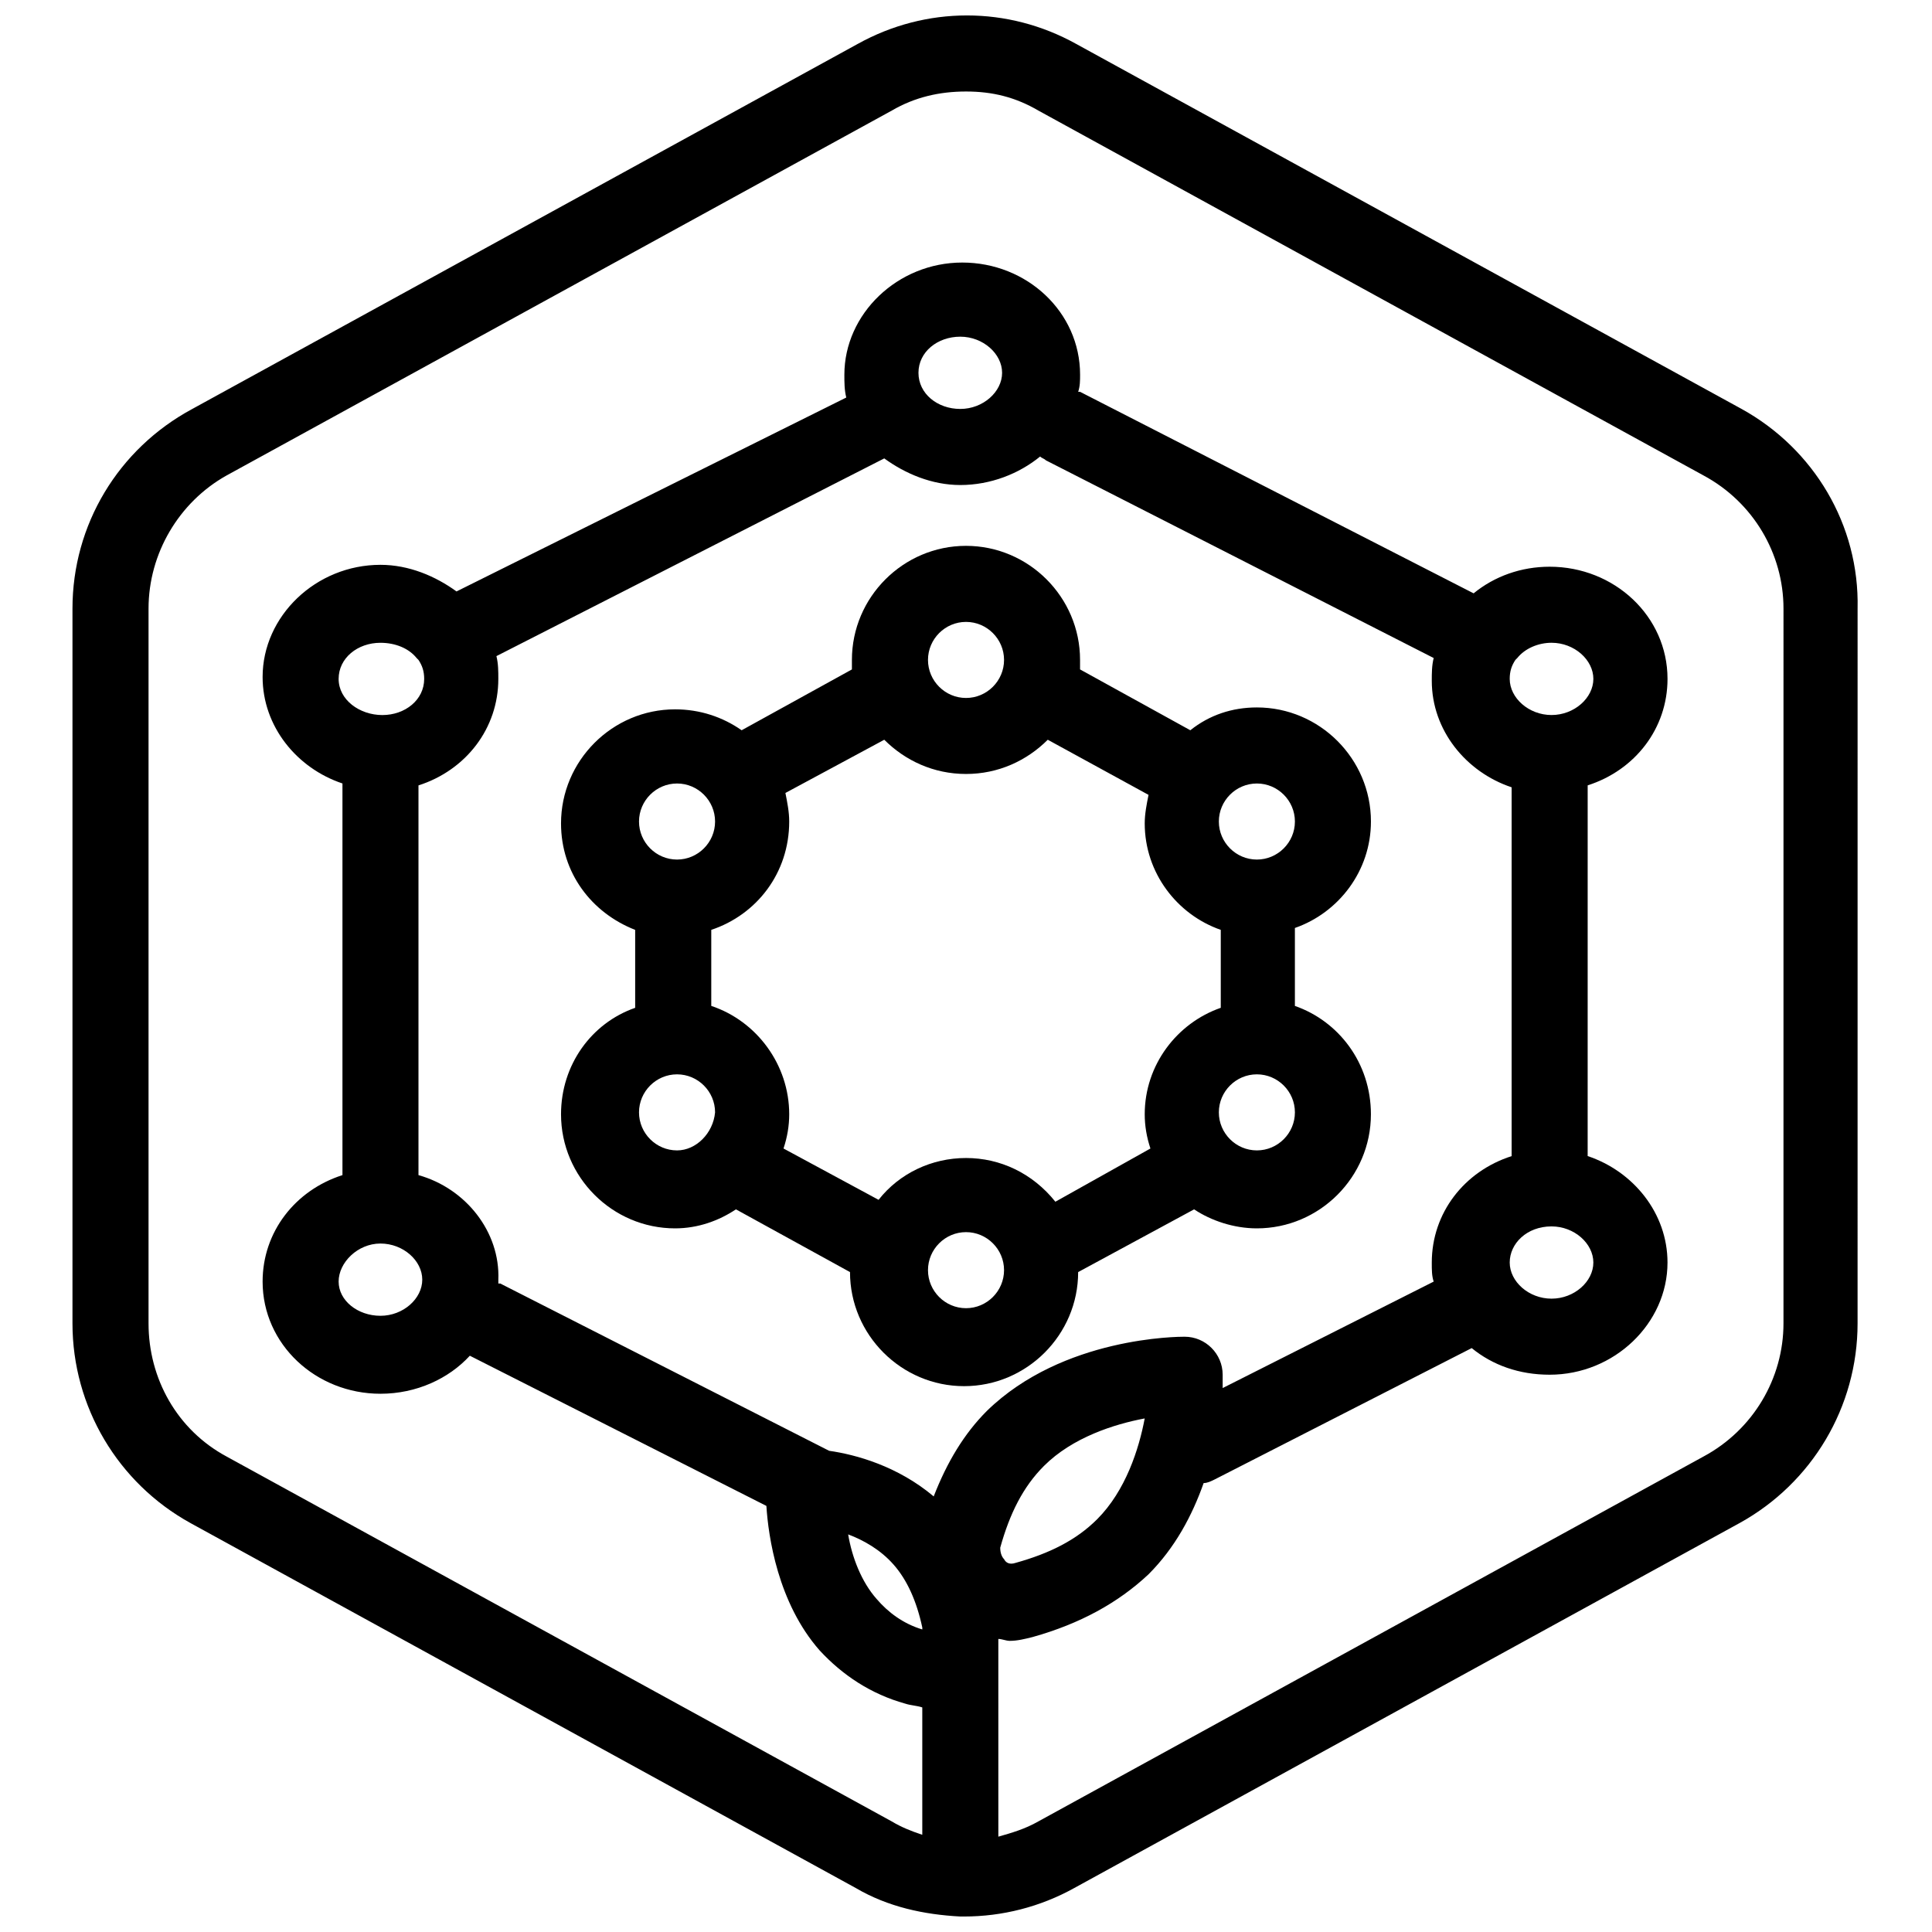 <?xml version="1.0" encoding="UTF-8"?>
<!-- Uploaded to: ICON Repo, www.svgrepo.com, Generator: ICON Repo Mixer Tools -->
<svg width="800px" height="800px" version="1.1" viewBox="144 144 512 512" xmlns="http://www.w3.org/2000/svg">
 <defs>
  <clipPath id="a">
   <path d="m163 148.09h474v503.81h-474z"/>
  </clipPath>
 </defs>
 <path d="m487.16 410.58v-20.656c11.586-4.031 20.152-15.113 20.152-28.215 0-16.625-13.602-30.23-30.23-30.23-6.551 0-12.594 2.016-17.633 6.047l-29.223-16.121v-2.519c0-16.625-13.602-30.23-30.23-30.23-16.625 0-30.23 13.602-30.23 30.23v2.519l-29.223 16.121c-5.039-3.527-11.082-5.543-17.633-5.543-16.625 0-30.23 13.602-30.23 30.23 0 13.098 8.062 23.68 19.648 28.215v20.656c-11.586 4.031-19.648 15.113-19.648 28.215 0 16.625 13.602 30.23 30.23 30.23 6.047 0 11.586-2.016 16.121-5.039l30.23 16.625c0 16.625 13.602 30.23 30.23 30.23 16.625 0 30.23-13.602 30.23-30.23l30.73-16.625c4.535 3.023 10.578 5.039 16.625 5.039 16.625 0 30.23-13.602 30.23-30.23 0.004-13.605-8.559-24.688-20.148-28.719zm-10.074-58.945c5.543 0 10.078 4.535 10.078 10.078 0 5.543-4.535 10.078-10.078 10.078s-10.078-4.535-10.078-10.078c0-5.543 4.535-10.078 10.078-10.078zm-77.082-42.824c5.543 0 10.078 4.535 10.078 10.078s-4.535 10.078-10.078 10.078-10.078-4.535-10.078-10.078 4.535-10.078 10.078-10.078zm-76.582 42.824c5.543 0 10.078 4.535 10.078 10.078 0 5.543-4.535 10.078-10.078 10.078s-10.078-4.535-10.078-10.078c0.004-5.543 4.539-10.078 10.078-10.078zm0 97.234c-5.543 0-10.078-4.535-10.078-10.078 0-5.543 4.535-10.078 10.078-10.078s10.078 4.535 10.078 10.078c-0.504 5.543-5.039 10.078-10.078 10.078zm76.582 41.816c-5.543 0-10.078-4.535-10.078-10.078s4.535-10.078 10.078-10.078 10.078 4.535 10.078 10.078c-0.004 5.543-4.539 10.078-10.078 10.078zm0-39.801c-9.07 0-17.633 4.031-23.176 11.082l-25.191-13.602c1.008-3.023 1.512-6.047 1.512-9.07 0-13.098-8.566-24.688-20.656-28.719v-20.152c12.09-4.031 20.656-15.113 20.656-28.719 0-2.519-0.504-5.039-1.008-7.559l26.199-14.105c5.543 5.543 13.098 9.07 21.664 9.07s16.121-3.527 21.664-9.07l26.703 14.609c-0.504 2.519-1.008 5.039-1.008 7.559 0 13.098 8.566 24.184 20.152 28.215v20.656c-11.586 4.031-20.152 15.113-20.152 28.215 0 3.023 0.504 6.047 1.512 9.07l-25.191 14.105c-6.047-7.555-14.613-11.586-23.68-11.586zm77.082-2.016c-5.543 0-10.078-4.535-10.078-10.078 0-5.543 4.535-10.078 10.078-10.078s10.078 4.535 10.078 10.078c-0.004 5.543-4.535 10.078-10.078 10.078z"/>
 <g clip-path="url(#a)">
  <path d="m605.55 252.38-176.33-96.73c-18.137-10.078-39.801-10.078-57.938 0l-176.33 96.73c-19.652 10.578-31.746 30.73-31.746 52.898v189.43c0 22.168 12.09 42.32 31.234 52.898l176.33 96.73c8.566 5.039 18.137 7.055 27.711 7.559h1.008c10.078 0 20.152-2.519 29.223-7.559l176.33-96.73c19.145-10.578 31.234-30.73 31.234-52.898l0.004-189.43c0.504-22.168-11.586-42.32-30.73-52.898zm-350.65 203.04v-103.28c12.594-4.031 21.16-15.113 21.16-28.215 0-2.016 0-4.031-0.504-6.047l102.78-52.395c5.543 4.031 12.594 7.055 20.152 7.055 8.062 0 15.617-3.023 21.16-7.559 0.504 0.504 1.008 0.504 1.512 1.008l102.78 52.395c-0.504 2.016-0.504 4.031-0.504 6.047 0 13.098 9.07 24.184 21.16 28.215v97.738c-12.594 4.031-21.16 15.113-21.16 28.215 0 2.016 0 3.527 0.504 5.039l-55.922 28.215v-3.527c0-5.543-4.535-10.078-10.078-10.078-1.512 0-32.242 0-52.395 19.648-6.047 6.047-10.578 13.602-14.105 22.672-9.574-8.062-20.656-11.082-27.711-12.09l-87.16-44.336h-0.504v-1.008c0.504-12.598-8.566-24.184-21.16-27.711zm-0.504-137.04s0.504 0.504 0.504 0.504c1.008 1.512 1.512 3.023 1.512 5.039 0 5.543-5.039 9.574-11.082 9.574-6.047-0.004-11.59-4.035-11.59-9.578s5.039-9.574 11.082-9.574c4.031 0.004 7.559 1.516 9.574 4.035zm-9.574 155.17c6.047 0 11.082 4.535 11.082 9.574 0 5.039-5.039 9.574-11.082 9.574-6.043-0.004-11.082-4.035-11.082-9.07 0-5.039 5.039-10.078 11.082-10.078zm142.58-230.75c0-5.543 5.039-9.574 11.082-9.574 6.047 0 11.082 4.535 11.082 9.574 0 5.039-5.039 9.574-11.082 9.574s-11.082-4.031-11.082-9.574zm167.77 226.21c6.047 0 11.082 4.535 11.082 9.574s-5.039 9.574-11.082 9.574c-6.047 0-11.082-4.535-11.082-9.574s4.531-9.574 11.082-9.574zm0-135.52c-6.047 0-11.082-4.535-11.082-9.574 0-2.016 0.504-3.527 1.512-5.039l0.504-0.504c2.016-2.519 5.543-4.031 9.07-4.031 6.047 0 11.082 4.535 11.082 9.574-0.004 5.039-5.039 9.574-11.086 9.574zm-142.07 224.7c-1.512 0.504-2.519 0-3.023-1.008-0.504-0.504-1.008-1.512-1.008-3.023 2.519-9.07 6.047-16.121 11.586-21.664 7.559-7.559 18.641-11.082 26.703-12.594-1.512 8.062-5.039 19.145-12.594 26.703-5.543 5.539-12.594 9.066-21.664 11.586zm-32.242 0.504c3.527 4.031 6.047 9.574 7.559 16.625v0.504c-5.039-1.512-9.07-4.535-12.09-8.062-4.031-4.535-6.551-11.082-7.559-17.129 4.027 1.512 8.562 4.031 12.09 8.062zm235.78-63.984c0 14.609-8.062 28.215-21.16 35.266l-176.33 96.73c-3.527 2.016-7.055 3.023-10.578 4.031l-0.004-52.395c1.008 0 2.016 0.504 3.023 0.504 2.016 0 4.031-0.504 6.047-1.008 12.594-3.527 22.672-9.07 30.73-16.625 7.055-7.055 11.586-15.617 14.609-24.184 1.008 0 2.016-0.504 3.023-1.008l68.016-34.762c5.543 4.535 12.594 7.055 20.656 7.055 17.129 0 31.234-13.602 31.234-29.727 0-13.098-9.07-24.184-21.16-28.215l0.004-98.242c12.594-4.031 21.16-15.113 21.16-28.215 0-16.625-14.105-29.727-31.234-29.727-7.559 0-14.609 2.519-20.152 7.055l-104.29-53.402h-0.504c0.504-1.512 0.504-3.023 0.504-4.535 0-16.625-14.105-29.727-31.234-29.727-17.129 0-31.234 13.602-31.234 29.727 0 2.016 0 4.031 0.504 6.047l-103.29 51.387c-5.543-4.031-12.594-7.055-20.152-7.055-17.129 0-31.234 13.602-31.234 29.727 0 13.098 9.07 24.184 21.16 28.215v103.79c-12.594 4.031-21.16 15.113-21.16 28.215 0 16.625 14.105 29.727 31.234 29.727 9.574 0 18.137-4.031 23.68-10.078l78.594 39.801c0.504 8.062 3.023 25.695 14.105 38.289 6.047 6.551 13.602 11.586 22.672 14.105 1.512 0.504 3.023 0.504 4.535 1.008v33.754c-3.023-1.008-5.543-2.016-8.062-3.527l-176.33-96.73c-13.098-7.055-20.656-20.656-20.656-35.266v-189.43c0-14.609 8.062-28.215 20.656-35.266l176.34-96.73c6.047-3.527 12.594-5.039 19.648-5.039s13.098 1.512 19.145 5.039l176.33 96.73c13.098 7.055 21.16 20.656 21.16 35.266z"/>
 </g>
</svg>